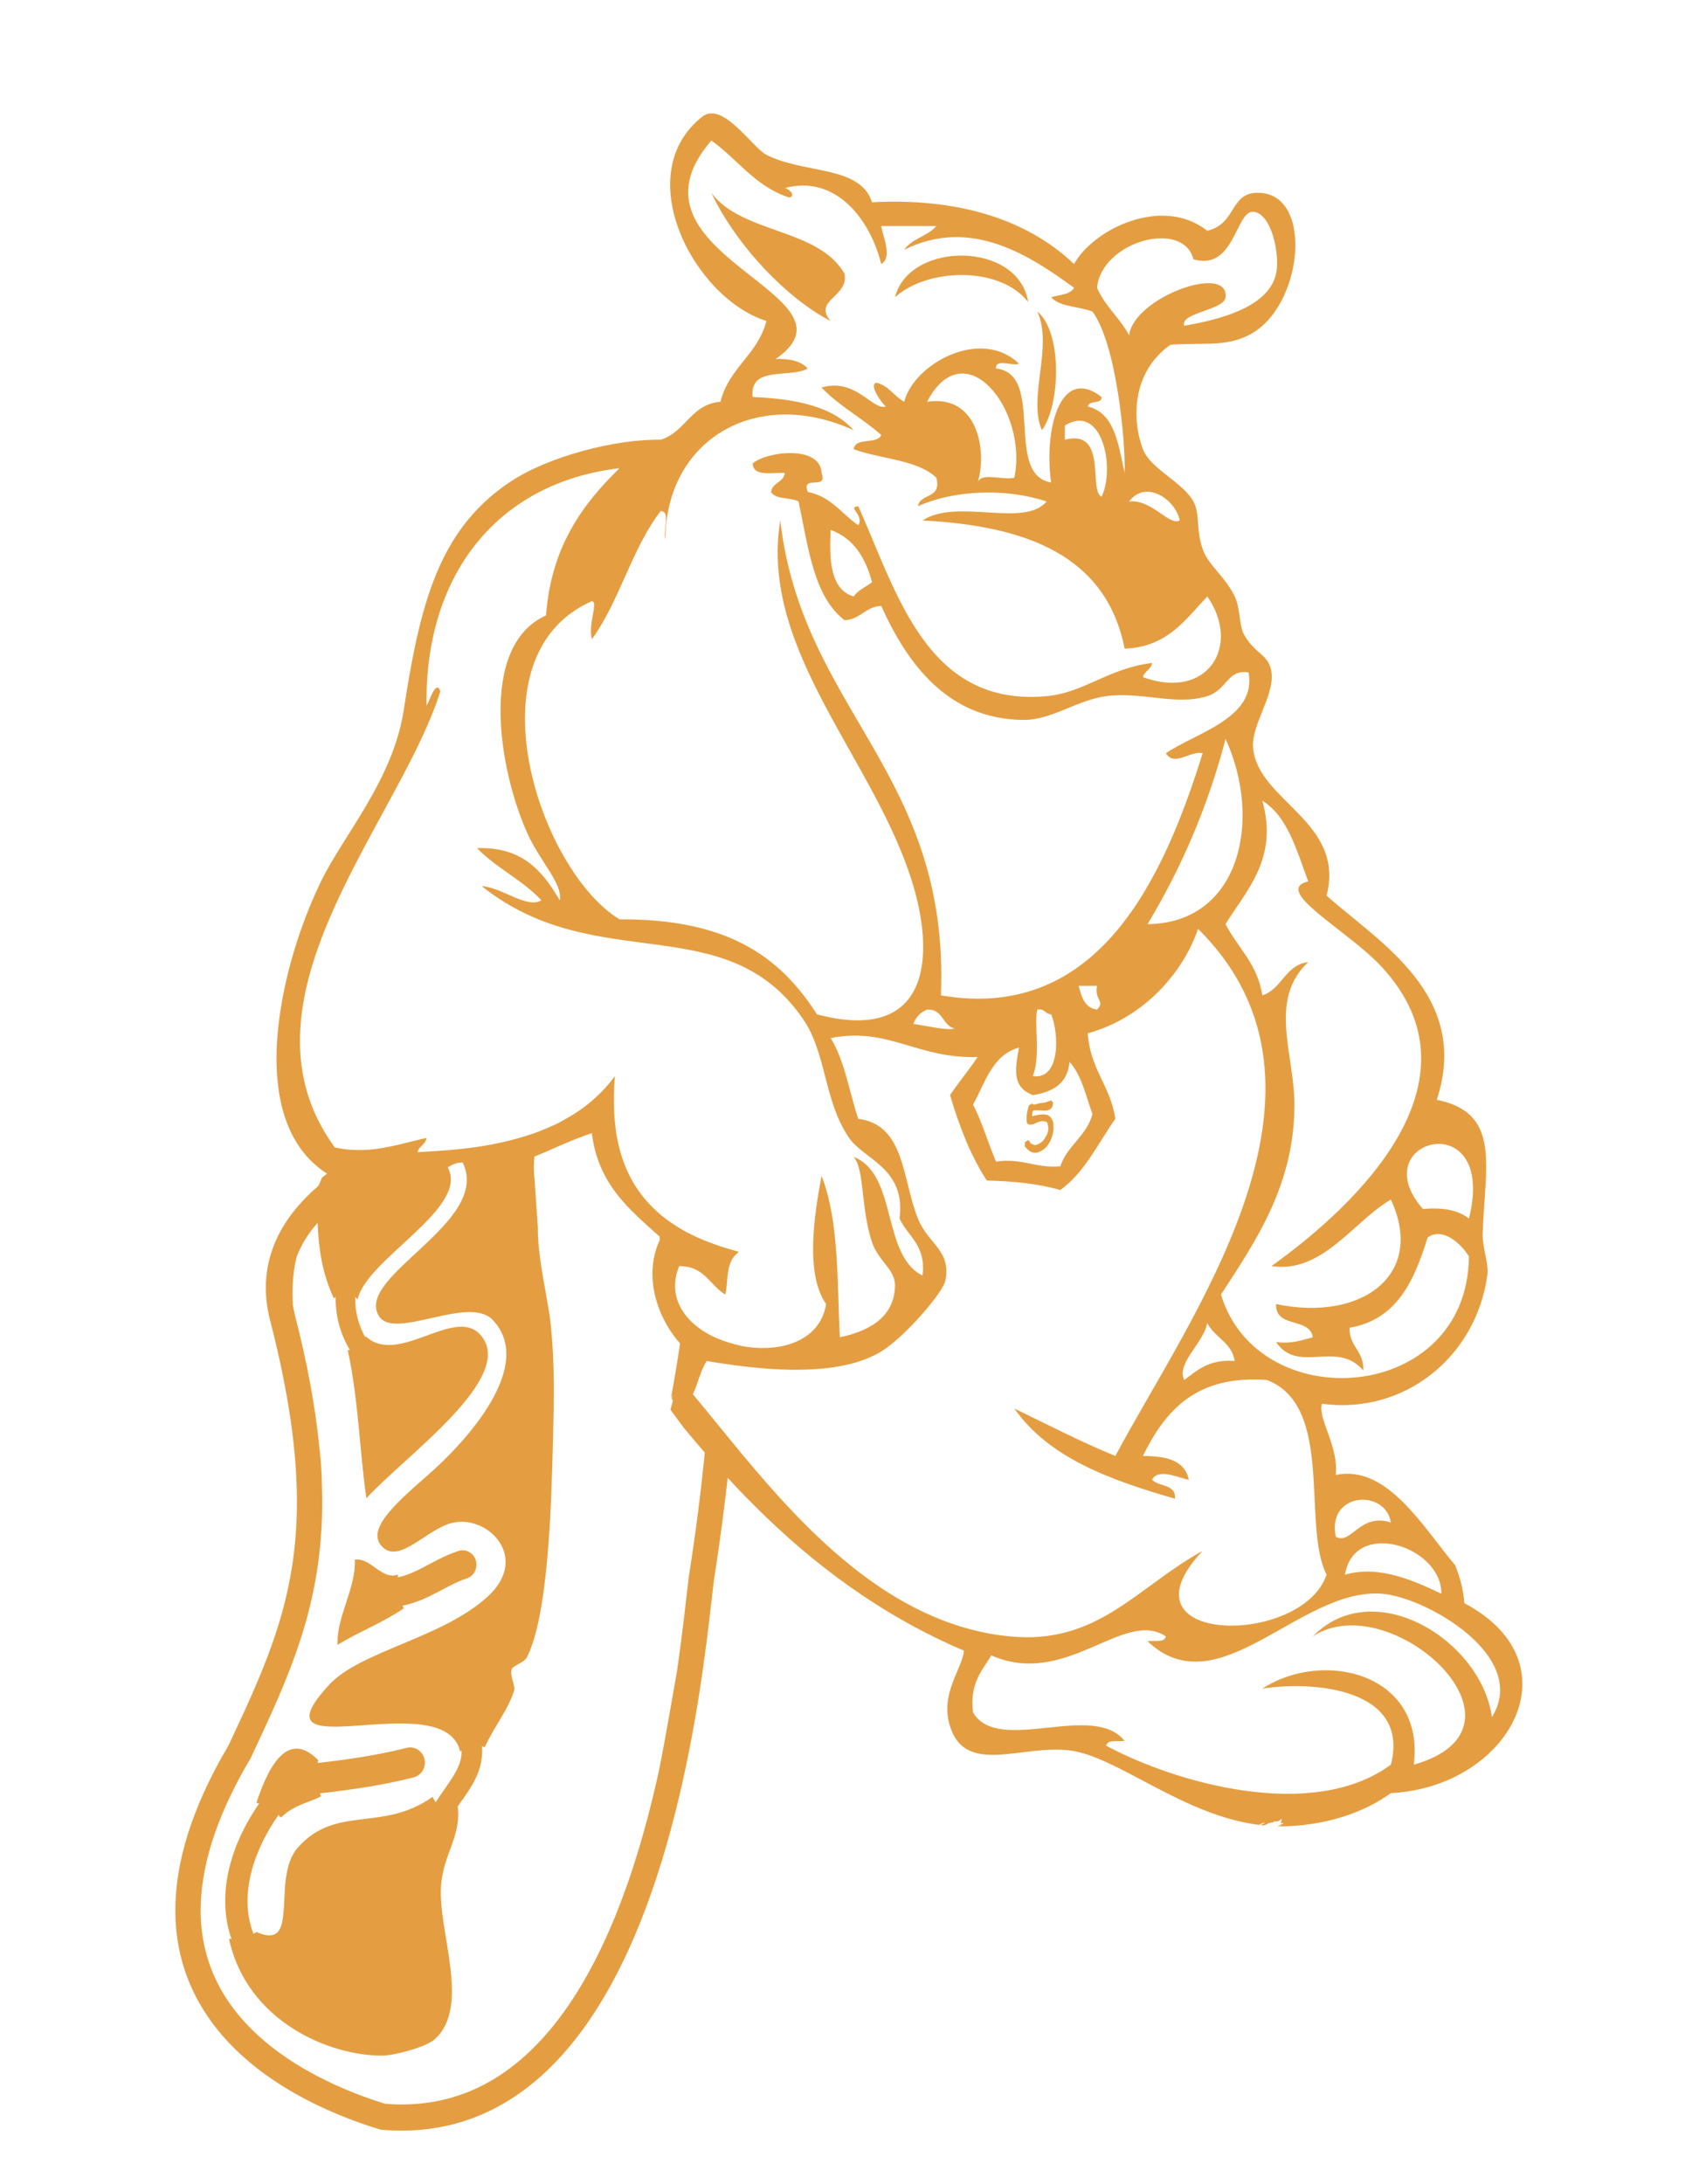 <svg width="193" height="249" viewBox="0 0 193 249" fill="none" xmlns="http://www.w3.org/2000/svg">
<g clip-path="url(#clip0_27_3)">
<path d="M118.849 49.046C120.991 46.101 121.173 37.808 118.324 35.515C120.156 39.509 117.207 45.331 118.849 49.046Z" fill="#E49E41"/>
<path d="M117.276 34.432C116.214 27.497 103.722 27.432 102.086 33.888C105.873 30.486 114.119 30.351 117.276 34.432Z" fill="#E49E41"/>
<path d="M116.884 130.626V130.663C117.274 131.167 117.65 131.415 118.021 131.415H118.116C118.413 131.415 118.756 131.258 119.145 130.943C119.479 130.661 119.745 130.26 119.943 129.739C120.135 129.256 120.205 128.785 120.163 128.323C120.163 127.973 120.1 127.726 119.976 127.588C119.822 127.224 119.495 127.04 118.989 127.04C118.665 127.04 118.247 127.11 117.734 127.247L117.727 127.189V127.114C117.727 126.977 117.759 126.823 117.82 126.648C117.82 126.587 118.067 126.559 118.562 126.58L119.138 126.615C119.789 126.615 120.114 126.319 120.114 125.717L120.044 125.581L119.897 125.448C119.444 125.6 119.187 125.689 119.129 125.705C118.851 125.705 118.462 125.78 117.953 125.936C117.82 125.852 117.731 125.812 117.692 125.812C117.673 125.812 117.563 125.887 117.36 126.029C117.188 126.571 117.099 127.028 117.099 127.406V127.516C117.099 127.679 117.113 127.845 117.134 128.017C117.241 128.146 117.36 128.211 117.493 128.211H117.589L117.885 128.15C118.345 127.922 118.676 127.81 118.879 127.81C119.201 127.81 119.395 127.873 119.467 128.001L119.561 128.4C119.614 128.822 119.523 129.214 119.29 129.567C119.057 130.071 118.66 130.393 118.105 130.537H118.088C117.967 130.537 117.783 130.46 117.533 130.311C117.433 130.094 117.356 129.987 117.293 129.987C117.244 129.987 117.148 130.038 117.006 130.145L116.875 130.255V130.29L116.919 130.365L116.884 130.626Z" fill="#E49E41"/>
<path d="M96.324 31.184C93.319 25.985 84.627 26.669 81.137 21.979C84.063 28.158 89.952 34.157 94.754 36.595C92.652 34.213 96.919 33.811 96.324 31.184Z" fill="#E49E41"/>
<path d="M46.05 183.355L45.917 183.042C47.371 182.757 48.633 182.165 49.772 181.577C51.028 180.919 52.157 180.284 53.237 179.939C54.072 179.668 54.539 178.744 54.278 177.878C54.017 177.013 53.12 176.534 52.285 176.805C50.789 177.293 49.518 178.035 48.342 178.644C47.285 179.199 46.314 179.626 45.369 179.815L45.392 179.495C43.577 180.191 42.245 177.491 40.481 177.808C40.584 181.161 38.409 184.171 38.49 187.52C41.036 185.952 43.481 185.091 46.05 183.355Z" fill="#E49E41"/>
<path d="M144.556 207.953L144.619 207.864C144.761 207.792 144.868 207.862 144.969 207.757L145.228 207.761C145.251 207.726 145.179 207.722 145.33 207.656C145.494 207.621 145.61 207.621 145.659 207.64C145.666 207.642 145.678 207.645 145.683 207.647C145.93 207.542 146.25 207.421 145.979 207.416C146.537 207.234 145.797 207.974 146.278 207.817L146.308 207.789L146.373 207.869L145.944 208.195L146.079 208.2C150.905 208.167 155.424 206.758 158.654 204.411C172.129 203.734 180.006 189.61 167.033 182.76C166.902 181.087 166.498 179.698 165.985 178.429C162.326 174.101 158.213 166.909 152.365 168.141C152.725 164.872 150.263 161.671 150.793 160.024C160.161 161.302 168.342 154.713 169.651 145.408C169.849 143.989 169.063 142.276 169.126 140.533C169.406 132.752 171.212 126.855 163.89 125.374C167.803 113.415 157.277 107.419 151.318 102.096C153.476 93.666 143.534 91.344 142.939 85.313C142.675 82.664 145.384 79.36 145.034 76.651C144.763 74.558 143.181 74.635 141.893 72.321C141.35 71.352 141.466 69.264 140.843 67.99C139.719 65.682 137.815 64.441 137.178 62.577C136.391 60.267 136.9 58.575 136.13 57.166C134.933 54.972 131.225 53.46 130.369 51.209C129.111 47.912 129.048 42.456 133.51 39.299C137.481 39.029 139.67 39.563 142.414 38.217C148.632 35.174 149.983 21.951 143.464 21.977C140.223 21.993 141.098 25.495 137.705 26.307C132.595 22.257 124.715 26.109 122.515 30.099C116.861 24.721 108.744 22.569 99.469 23.059C98.108 18.813 91.783 19.872 87.422 17.646C85.809 16.822 82.428 11.458 80.086 13.315C71.793 19.891 79.117 33.965 87.422 36.593C86.43 40.443 83.142 41.913 82.183 45.795C78.798 46.085 78.196 49.253 75.375 50.126C70.279 50.042 62.583 51.976 58.089 55C49.916 60.5 47.883 69.115 46.045 80.982C44.815 88.915 39.217 95.15 36.618 100.47C35.034 103.709 33.477 107.958 32.511 112.379C32.315 113.28 32.145 114.185 32.005 115.091C30.82 122.632 31.669 130.194 37.306 133.797C37.113 133.946 36.917 134.093 36.735 134.233C36.602 134.558 36.457 134.882 36.305 135.204C36.791 134.782 37.264 134.394 37.689 134.068L37.719 134.047L37.689 134.068C37.264 134.394 36.791 134.782 36.305 135.204C35.216 136.144 34.037 137.304 33.001 138.755C31.503 140.844 30.318 143.55 30.32 146.803C30.32 148.005 30.481 149.272 30.831 150.595L30.827 150.583C32.98 158.936 33.867 165.565 33.867 171.193C33.865 176.744 33.008 181.332 31.608 185.723C30.215 190.1 28.265 194.293 26.067 198.969C21.78 206.212 20 212.428 20 217.757C19.995 221.885 21.076 225.448 22.791 228.435C25.364 232.919 29.305 236.104 33.162 238.37C37.026 240.633 40.837 241.989 43.256 242.731L43.399 242.775L43.548 242.789C44.316 242.855 45.069 242.885 45.811 242.885C49.659 242.89 53.136 242.01 56.218 240.456C61.622 237.733 65.792 233.001 69.044 227.417C73.923 219.031 76.8 208.667 78.592 199.653C79.486 195.147 80.104 190.985 80.545 187.58C80.986 184.183 81.255 181.532 81.441 180.135C82.088 175.96 82.601 172.089 83.009 168.461C83.264 168.736 83.513 169.023 83.772 169.299C84.531 170.106 85.303 170.892 86.085 171.672C92.844 178.408 100.551 184.16 109.945 188.168C109.815 190.205 107.152 193.043 108.375 196.832C110.186 202.432 116.509 198.871 121.995 199.541C127.431 200.201 134.858 206.926 143.583 208.03L143.835 207.922L143.797 207.92C143.961 207.845 144.157 207.773 144.269 207.789C144.241 207.887 143.811 207.957 143.982 208.016C143.683 208.144 144.049 207.887 143.753 207.985L143.839 208.065L144.084 208.1L144.556 207.953ZM20.943 219.43C20.88 218.306 20.915 217.167 21.045 216.014C20.915 217.167 20.88 218.306 20.943 219.43C20.989 220.275 21.097 221.11 21.258 221.941C21.097 221.11 20.989 220.275 20.943 219.43ZM164.412 181.679C161.388 180.256 157.342 178.361 153.415 179.514C154.468 173.086 164.445 176.252 164.412 181.679ZM158.654 173.559C155.079 172.414 154.127 176.187 152.368 175.183C151.311 170.099 158.021 169.679 158.654 173.559ZM167.558 138.912C166.368 137.974 164.629 137.605 162.317 137.829C155.301 129.87 170.857 125.733 167.558 138.912ZM143.989 91.272C146.922 93.111 147.895 96.977 149.225 100.475C145.015 101.48 153.749 106.049 157.606 110.221C169.627 123.22 154.827 137.332 145.034 144.327C150.804 145.235 154.402 139.217 158.651 136.749C162.662 145.359 155.273 150.709 145.557 148.658C145.447 151.477 149.39 150.109 149.747 152.445C148.494 152.774 147.358 153.224 145.557 152.989C148.067 156.713 152.48 152.678 155.508 156.237C155.599 153.978 153.903 153.567 153.936 151.362C159.333 150.448 161.325 146.005 162.84 141.079C164.576 139.812 166.736 141.849 167.555 143.242C167.397 160.017 143.536 161.678 139.271 147.573C143.314 141.387 147.65 135.015 147.65 125.92C147.65 120.17 144.623 113.985 149.222 109.677C146.567 109.999 146.261 112.75 143.986 113.467C143.447 109.869 141.184 108.058 139.793 105.347C142.157 101.49 145.848 97.91 143.989 91.272ZM140.843 155.152C137.999 154.918 136.592 156.171 135.085 157.319C134.133 155.415 137.294 153.124 137.705 150.821C138.54 152.48 140.482 152.998 140.843 155.152ZM130.894 105.349C134.648 99.126 137.714 92.182 139.798 84.235C144.068 93.584 141.368 105.26 130.894 105.349ZM134.562 59.333C133.37 59.994 131.365 56.876 128.799 57.17C130.745 54.562 134.163 57.049 134.562 59.333ZM136.13 29.558C140.808 30.937 140.951 24.039 142.941 24.144C145.008 24.256 146.037 28.974 145.559 31.184C144.698 35.151 138.776 36.485 135.085 37.136C134.564 35.631 139.646 35.379 139.796 33.886C140.185 29.978 129.319 33.912 128.799 38.217C127.735 36.247 126.052 34.922 125.133 32.803C125.639 27.521 134.954 24.956 136.13 29.558ZM75.375 58.251C76.532 58.318 75.599 60.547 75.9 61.499C75.939 50.149 86.29 43.975 97.373 49.046C94.958 46.309 90.719 45.457 85.851 45.256C85.483 41.626 90.117 43.168 92.135 42.008C91.374 41.171 90.093 40.87 88.469 40.926C99.186 33.566 69.821 29.121 81.138 16.022C84.143 18.15 86.162 21.295 90.042 22.52C90.777 22.329 90.086 21.566 89.519 21.435C95.392 19.881 99.268 25.071 100.519 30.099C101.867 29.355 100.635 26.781 100.519 25.766H106.805C105.834 26.93 103.998 27.196 103.137 28.475C110.806 24.651 117.58 29.231 122.517 32.806C122.074 33.613 120.83 33.592 119.899 33.888C120.912 35.008 123.089 34.922 124.613 35.515C127.415 39.327 128.404 50.67 128.281 53.92C127.557 50.693 127.189 47.102 124.088 46.339C124.207 45.56 125.651 46.15 125.66 45.256C120.774 41.511 119.073 49.349 119.899 55C114.474 54.107 119.3 42.627 113.613 42.008C113.527 40.832 115.473 41.763 116.234 41.467C111.896 37.255 104.231 41.479 103.137 45.798C101.989 45.184 101.398 43.987 99.994 43.632C99.046 43.796 100.526 45.91 101.044 46.341C99.515 46.82 97.623 43.03 93.712 44.176C95.689 46.283 98.37 47.66 100.521 49.589C100.047 50.723 97.565 49.781 97.378 51.211C100.467 52.35 104.632 52.378 106.805 54.461C107.446 56.93 104.971 56.172 104.709 57.709C108.76 55.873 114.712 55.602 119.377 57.17C116.861 60.215 109.101 56.748 105.234 59.333C117.043 59.942 126.183 63.305 128.283 73.947C133.164 73.763 135.204 70.636 137.71 67.995C141.606 73.578 137.801 79.883 130.376 77.197C130.56 76.486 131.298 76.346 131.426 75.571C126.363 76.206 123.677 78.966 119.379 79.36C105.748 80.618 102.343 67.654 97.905 57.709C96.552 57.84 98.624 58.643 97.905 59.872C95.999 58.594 94.802 56.582 92.14 56.085C91.37 54.025 94.48 55.978 93.712 53.922C93.596 50.695 87.394 51.458 85.856 52.84C85.931 54.387 88.04 53.829 89.522 53.922C89.368 55.024 88.105 54.984 87.949 56.085C88.479 56.981 90.175 56.671 91.09 57.168C92.184 62.353 92.814 68.016 96.33 70.699C98.176 70.627 98.673 69.152 100.521 69.077C103.519 75.755 108.191 82.02 116.756 82.069C119.965 82.09 122.786 79.825 126.183 79.36C130.196 78.817 134.158 80.478 137.71 79.36C140.003 78.639 139.973 76.276 142.421 76.654C143.37 81.85 136.506 83.486 132.994 85.859C133.911 87.459 135.785 85.544 137.185 85.859C132.712 100.199 125.25 116.558 107.33 113.467C108.34 88.064 91.528 81.075 88.999 59.331C86.563 74.313 99.984 86.736 104.187 101.014C106.77 109.789 105.563 118.915 93.187 115.632C88.803 108.767 82.673 104.74 70.664 104.801C61.512 99.215 53.392 74.745 67.521 68.529C68.27 68.653 67.035 71.226 67.521 72.86C70.671 68.545 72.096 62.437 75.375 58.251ZM125.656 56.624C124.118 55.971 126.386 48.845 121.465 50.128V48.507C125.67 45.91 127.254 53.255 125.656 56.624ZM105.752 45.8C110.004 37.629 117.291 46.684 115.704 54.461C114.451 54.79 111.903 53.782 111.516 55.003C112.566 51.78 111.749 44.897 105.752 45.8ZM99.469 66.371C98.771 66.91 97.889 67.262 97.373 67.995C94.795 67.234 94.555 64.049 94.753 60.416C97.348 61.345 98.715 63.538 99.469 66.371ZM117.802 124.839C120.086 124.489 121.787 123.542 121.992 121.048C123.355 122.522 123.857 124.891 124.61 127.005C123.927 129.546 121.757 130.551 120.945 132.957C118.086 133.202 116.64 131.991 113.611 132.418C112.703 130.29 112.029 127.915 110.993 125.92C112.388 123.393 113.196 120.257 116.231 119.424C115.72 122.193 115.527 123.918 117.802 124.839ZM118.324 115.093C119.171 114.937 119.225 115.604 119.897 115.634C120.779 117.674 121.031 123.138 117.802 122.672C118.735 120.476 117.918 116.425 118.324 115.093ZM123.04 112.382H125.133C124.823 114.113 126.115 114.062 125.133 115.093C123.74 114.904 123.364 113.67 123.04 112.382ZM108.895 117.256C108.002 117.496 105.493 116.911 104.18 116.717C104.474 115.938 104.996 115.399 105.752 115.095C107.591 114.993 107.477 116.922 108.895 117.256ZM34.478 115.093C34.609 114.192 34.775 113.289 34.987 112.382C37.754 100.575 47.139 88.586 50.231 78.819C49.762 77.354 48.968 79.96 48.66 80.445C48.413 65.75 56.552 55.038 70.659 53.376C66.445 57.502 62.88 62.294 62.28 70.158C54.505 73.634 56.923 87.903 60.185 95.059C61.662 98.302 64.191 100.717 63.85 102.638C61.937 99.385 59.657 96.508 54.421 96.685C56.591 98.956 59.629 100.33 61.755 102.638C60.087 103.625 57.268 101.158 54.946 101.016C68.046 111.469 82.757 103.298 91.608 116.178C94.289 120.065 93.964 125.516 96.848 129.709C98.582 132.227 103.347 133.137 102.609 138.914C103.568 140.993 105.65 141.908 105.23 145.412C100.519 143.058 102.427 133.872 97.373 131.877C98.652 133.398 98.15 137.647 99.469 141.618C100.157 143.697 102.094 144.724 102.087 146.493C102.073 149.736 99.758 151.61 95.803 152.447C95.474 146.759 95.782 139.25 93.708 134.042C92.861 138.594 91.834 145.237 94.23 148.66C93.614 152.485 89.9 153.922 86.082 153.635C85.569 153.593 85.051 153.53 84.54 153.427C84.393 153.399 84.258 153.35 84.113 153.318L83.856 153.248C83.376 153.126 82.904 152.989 82.447 152.816C82.036 152.664 81.623 152.508 81.238 152.312C80.216 151.799 79.306 151.15 78.595 150.387C78.336 150.107 78.107 149.811 77.906 149.503C76.959 148.063 76.667 146.311 77.472 144.33C77.647 144.325 77.785 144.353 77.944 144.365C78.175 144.386 78.401 144.404 78.604 144.456C79.766 144.733 80.478 145.478 81.187 146.229C81.6 146.663 82.018 147.092 82.519 147.438L82.711 147.575C83.07 146.546 82.743 144.507 83.728 143.231L83.908 143.049C84.022 142.927 84.134 142.806 84.281 142.701C84.141 142.666 84.008 142.624 83.873 142.587L83.665 142.526C83.163 142.388 82.669 142.234 82.186 142.078C81.745 141.933 81.308 141.777 80.884 141.614C79.988 141.268 79.127 140.89 78.315 140.459C78.053 140.321 77.806 140.169 77.554 140.018C77.16 139.784 76.775 139.539 76.408 139.278C75.846 138.888 75.319 138.461 74.819 138.002C72.488 135.853 70.869 132.976 70.272 129.037C70.248 128.888 70.241 128.724 70.223 128.573C69.933 128.405 69.637 128.244 69.338 128.106C68.403 127.663 67.423 127.38 66.496 127.313C67.425 127.378 68.403 127.663 69.338 128.106C69.637 128.244 69.933 128.405 70.223 128.573C70.167 128.169 70.12 127.754 70.09 127.327C70.045 126.722 70.029 126.088 70.029 125.437C70.027 124.578 70.055 123.691 70.134 122.751L70.139 122.679L70.08 122.749C69.462 123.598 68.757 124.359 67.997 125.063C67.53 125.497 67.033 125.908 66.513 126.291C65.878 126.76 65.194 127.182 64.485 127.574C64.158 127.754 63.848 127.95 63.507 128.118L63.456 128.143L63.204 128.248C62.77 128.454 62.32 128.636 61.865 128.818L61.776 128.855L61.309 129.564L61.116 129.858L60.896 130.187L61.116 129.858L61.309 129.564L61.776 128.857L61.459 128.99L61.419 129.004C61.055 129.144 60.684 129.268 60.306 129.392C58.318 130.043 56.16 130.514 53.85 130.827C53.171 130.922 52.468 130.99 51.766 131.058C51.908 131.216 52.032 131.373 52.151 131.531C52.032 131.375 51.908 131.216 51.766 131.058C51.129 131.121 50.478 131.165 49.825 131.207C49.414 131.235 49.015 131.27 48.595 131.291C48.266 131.303 47.951 131.333 47.62 131.347C47.804 130.635 48.537 130.493 48.665 129.721C47.69 129.933 46.77 130.173 45.867 130.393C44.922 130.624 43.994 130.824 43.049 130.955C42.503 131.034 41.945 131.081 41.376 131.097C40.372 131.128 39.329 131.058 38.191 130.806C34.53 125.787 33.711 120.478 34.478 115.093ZM77.589 153.152C77.857 153.448 78.13 153.721 78.41 153.971C78.422 153.791 78.431 153.619 78.443 153.439L78.781 153.675L78.443 153.439C78.431 153.619 78.422 153.789 78.413 153.971C78.133 153.721 77.857 153.448 77.589 153.152ZM78.378 154.463C78.137 155.119 77.902 155.817 77.673 156.531L77.657 156.57V156.568L77.673 156.531C77.902 155.817 78.137 155.119 78.378 154.463ZM63.237 128.351C63.08 128.491 62.929 128.636 62.782 128.811C62.929 128.636 63.08 128.491 63.237 128.351ZM62.49 129.245C62.373 129.424 62.257 129.606 62.152 129.814L62.049 129.987L62.149 129.814C62.254 129.606 62.371 129.427 62.49 129.245ZM60.927 131.324C60.082 131.746 59.051 132.185 57.898 132.651C59.048 132.185 60.082 131.746 60.927 131.324ZM48.525 134.329C48.495 134.324 48.635 134.32 48.859 134.32C48.635 134.32 48.492 134.322 48.525 134.329ZM48.324 133.239C48.35 133.566 48.394 133.869 48.469 134.128C48.394 133.869 48.35 133.566 48.324 133.239C49.008 132.896 49.727 132.579 50.45 132.252C49.727 132.579 49.008 132.899 48.324 133.239ZM48.278 131.856C48.037 132.308 47.839 132.747 47.755 133.12C47.837 132.747 48.035 132.308 48.278 131.856ZM47.277 134.096L47.263 134.287L47.277 134.096ZM46.843 134.021L46.838 134.028L46.843 134.021ZM39.406 136.469C40.242 135.829 41.345 135.164 42.587 134.504C41.343 135.164 40.239 135.832 39.406 136.469ZM40.557 146.57C40.44 146.136 40.083 145.793 39.623 145.732C39.549 145.723 39.472 145.72 39.397 145.725C39.472 145.72 39.546 145.723 39.623 145.732C40.083 145.793 40.44 146.136 40.557 146.57ZM33.736 139.649C32.073 143.175 31.832 146.738 32.222 150.205C31.83 146.74 32.073 143.175 33.736 139.649ZM27.023 199.48C29.235 194.433 31.254 189.713 32.754 185.088C31.254 189.713 29.235 194.433 27.023 199.48L27.338 199.681L27.007 199.515L27.334 199.679L27.023 199.48ZM33.988 185.518C31.597 192.877 27.973 200.351 24.345 208.907C27.973 200.351 31.597 192.877 33.988 185.518ZM31.552 234.746C35.626 237.901 39.773 239.52 43.772 239.961C39.77 239.523 35.624 237.901 31.552 234.746ZM45.776 240.092C45.202 240.083 44.624 240.043 44.045 239.987C44.624 240.041 45.202 240.08 45.776 240.092ZM67.196 229.13C66.937 229.524 66.671 229.912 66.398 230.29C65.705 231.249 64.959 232.163 64.158 233.029C64.959 232.163 65.705 231.246 66.398 230.29C66.671 229.912 66.937 229.524 67.196 229.13C71.084 223.21 73.506 215.48 75.326 207.465C73.508 215.48 71.084 223.208 67.196 229.13ZM78.721 182.403C78.793 182.039 79.138 181.805 79.488 181.882C79.138 181.808 78.793 182.039 78.721 182.403ZM80.391 180.004L80.006 179.943L80.025 179.946L80.006 179.943L80.394 179.997L80.027 179.948L80.391 180.004ZM78.578 179.701L78.576 179.719L78.574 179.74C78.319 181.693 77.939 185.604 77.209 190.586C77.092 191.372 76.971 192.177 76.835 193.012C76.518 194.998 76.138 197.114 75.697 199.305C76.138 197.117 76.518 194.998 76.835 193.012C76.971 192.179 77.092 191.374 77.209 190.586C76.588 194.13 75.956 197.817 75.235 201.515C73.643 208.867 71.31 216.833 67.829 223.572C65.388 228.309 62.397 232.413 58.78 235.302C55.156 238.19 50.942 239.898 45.807 239.908C45.191 239.908 44.558 239.877 43.917 239.824C40.841 238.874 35.538 236.893 31.069 233.407C28.797 231.638 26.748 229.492 25.276 226.923C23.806 224.344 22.891 221.355 22.889 217.764C22.889 213.114 24.447 207.411 28.57 200.46L28.605 200.4L28.638 200.332C30.843 195.633 32.868 191.309 34.35 186.666C35.834 182.027 36.753 177.071 36.753 171.198C36.753 170.626 36.737 170.038 36.721 169.448C36.707 167.957 36.606 166.443 36.42 164.905C35.979 160.467 35.085 155.518 33.617 149.822V149.815V149.813C33.524 149.458 33.473 149.129 33.412 148.793C33.3 146.971 33.393 145.165 33.813 143.366C33.435 144.409 33.209 145.555 33.209 146.81C33.209 145.552 33.435 144.409 33.813 143.366C34.229 141.579 34.98 139.798 36.182 138.011L35.965 137.136L35.129 137.222L35.085 137.225C35.465 136.732 35.778 136.228 36.046 135.722C35.776 136.231 35.465 136.732 35.085 137.225L35.129 137.222C35.237 137.059 35.325 136.898 35.44 136.737C35.547 136.585 35.703 136.497 35.867 136.471C35.701 136.497 35.547 136.585 35.44 136.737C35.323 136.898 35.237 137.059 35.127 137.222L35.962 137.136L36.179 138.011C34.98 139.798 34.229 141.579 33.811 143.366C34.184 142.332 34.709 141.397 35.321 140.536C35.605 140.132 35.913 139.761 36.224 139.399C36.343 142.195 36.688 145.025 38.081 148.014L38.291 147.846C38.24 150 38.825 152.104 39.924 153.92L39.663 153.892C40.897 159.608 40.993 165.155 41.789 170.808C45.989 166.139 59.165 156.92 54.762 152.128C51.794 148.905 45.394 155.791 41.705 152.324L41.679 152.466C40.886 151.068 40.473 149.475 40.522 147.86L40.792 148.117C41.868 143.441 53.593 137.715 51.071 133.064C51.547 132.784 52.009 132.567 52.412 132.542L52.776 132.521C56.136 139.371 40.335 145.531 43.242 150.056C45.016 152.825 53.479 147.592 56.206 150.473C61.106 155.644 53.217 164.303 48.835 168.13C44.955 171.518 41.595 174.509 43.709 176.427C45.681 178.219 48.814 174.196 51.687 173.578C55.705 172.71 60.462 177.577 55.63 182.008C50.441 186.759 41.112 188.192 37.53 192.074C28.286 202.096 50.697 191.883 52.496 199.686L52.655 199.553C52.657 199.917 52.629 200.269 52.541 200.612C52.333 201.443 51.864 202.28 51.26 203.16C50.77 203.883 50.21 204.644 49.685 205.458C49.57 205.636 49.447 205.797 49.339 205.986C49.449 205.797 49.57 205.636 49.685 205.458L49.335 204.838C43.597 208.923 38.324 205.685 33.963 210.631C30.866 214.141 34.385 222.522 29.256 220.242L28.92 220.459L28.986 220.646L28.92 220.459C28.066 218.292 28.059 215.902 28.645 213.513C29.224 211.159 30.395 208.839 31.779 206.896L32.033 207.206C33.666 205.664 35.094 205.58 36.62 204.777L36.48 204.439C40.039 204.035 43.627 203.529 47.19 202.616C48.091 202.385 48.642 201.445 48.415 200.516C48.191 199.585 47.284 199.018 46.383 199.249C43.086 200.094 39.684 200.579 36.226 200.976L35.794 202.773L36.226 200.976L36.303 200.661C32.544 196.82 30.327 202.264 29.242 205.528L29.555 205.591C28.078 207.722 26.827 210.207 26.172 212.867C25.516 215.517 25.46 218.355 26.403 221.045L26.12 221.019C28.178 230.521 37.708 234.38 43.597 234.336C44.883 234.326 48.567 233.414 49.624 232.439C53.721 228.675 49.955 220.249 50.303 215.011C50.539 211.394 52.627 209.383 52.209 205.927C51.892 206.378 51.586 206.814 51.341 207.243C51.586 206.816 51.892 206.378 52.209 205.927C52.73 205.192 53.301 204.42 53.815 203.552C54.225 202.857 54.587 202.089 54.804 201.228C54.972 200.558 55.044 199.833 54.984 199.072L55.292 199.179C56.475 196.648 57.877 195.038 58.624 192.802C58.848 192.142 58.087 191.02 58.383 190.261C58.533 189.872 59.79 189.526 60.087 188.957C62.572 184.125 62.905 171.375 63.087 163.743C63.178 160.059 63.309 155.688 62.807 150.865C62.635 149.199 61.998 146.264 61.624 143.557V143.536C61.445 142.239 61.333 141.007 61.356 139.983C61.221 138.048 61.067 135.78 60.969 134.331C60.924 133.988 60.903 133.629 60.899 133.263C60.882 133.013 60.873 132.866 60.873 132.866L60.903 132.878C60.908 132.542 60.927 132.199 60.959 131.851C61.349 131.688 61.743 131.527 62.128 131.361C63.885 130.596 65.621 129.805 67.509 129.179C68.225 135.027 71.823 137.894 75.23 140.963L75.263 141.331C73.926 144.22 74.318 147.33 75.475 149.899C75.818 150.658 76.226 151.369 76.674 152.011C76.959 152.419 77.26 152.797 77.57 153.147C77.279 155.189 76.91 157.359 76.506 159.515C76.569 159.335 76.639 159.163 76.702 158.985L76.632 159.515L76.756 159.641C76.663 159.996 76.569 160.346 76.476 160.705L76.6 160.871C77.022 161.449 77.37 161.916 77.603 162.233C77.843 162.56 77.981 162.742 77.981 162.742C78.767 163.708 79.577 164.651 80.391 165.586C79.974 169.873 79.381 174.553 78.578 179.701ZM86.08 167.474C85.557 166.858 85.046 166.244 84.538 165.642C84.162 165.19 83.798 164.742 83.432 164.296C83.224 164.044 83.019 163.794 82.818 163.545C82.393 163.027 81.976 162.513 81.565 162.012C81.306 161.697 81.054 161.386 80.8 161.078C80.198 160.346 79.607 159.625 79.038 158.941C79.612 157.728 79.906 156.23 80.611 155.152C80.781 155.182 80.97 155.208 81.147 155.238C81.511 155.299 81.878 155.357 82.26 155.418C82.722 155.488 83.198 155.551 83.681 155.616L84.027 155.66C84.199 155.686 84.365 155.707 84.538 155.73C85.046 155.791 85.56 155.849 86.08 155.898C91.169 156.405 96.816 156.316 100.514 154.069C103.158 152.466 107.579 147.356 107.848 145.947C108.501 142.517 105.871 141.821 104.702 138.912C102.896 134.425 103.249 128.211 97.896 127.544C96.872 124.447 96.328 120.863 94.751 118.339C101.3 117.034 104.63 120.714 111.513 120.502C110.512 121.995 109.371 123.346 108.368 124.837C109.427 128.433 110.734 131.772 112.559 134.579C115.632 134.651 118.488 134.943 120.94 135.661C123.724 133.669 125.236 130.355 127.224 127.539C126.664 123.787 124.335 121.862 124.081 117.795C130.896 115.914 135.197 110.324 136.65 105.883C155.093 124.116 135.668 150.109 127.224 165.976C123.222 164.338 119.505 162.404 115.699 160.563C119.657 166.214 126.657 168.727 134.03 170.85C134.142 169.112 132.166 169.532 131.414 168.68C132.131 167.285 134.623 168.559 135.605 168.68C135.148 166.447 132.982 165.978 130.367 165.976C132.898 160.831 136.424 156.715 144.507 157.315C152.256 160.278 148.459 173.853 151.315 179.509C148.536 187.753 127.042 187.55 137.175 176.8C129.618 180.958 125.245 187.522 115.179 186.544C102.88 185.357 93.486 176.17 86.08 167.474ZM126.178 199.002C126.344 198.267 127.492 198.552 128.276 198.463C124.701 193.913 113.847 200.108 110.991 195.213C110.585 191.904 112.001 190.481 113.084 188.714C121.61 192.476 128.222 183.334 132.987 186.549C132.826 187.284 131.678 186.997 130.892 187.093C138.965 194.765 148.259 180.986 157.606 181.679C162.599 182.046 174.527 188.803 170.173 195.754C169 187.006 156.719 179.409 149.747 186.549C158.567 180.706 176.331 196.897 161.269 201.165C162.567 190.737 150.926 187.975 143.989 192.501C149.822 191.58 160.861 192.485 158.654 201.165C149.701 207.766 133.96 203.197 126.178 199.002Z" fill="#E49E41"/>
<path d="M35.082 137.22L35.124 137.218L35.082 137.22Z" fill="#E49E41"/>
<path d="M145.672 208.184H145.676L145.681 208.181L145.672 208.184Z" fill="#E49E41"/>
<path d="M156.623 235.236C156.6 235.241 156.6 235.241 156.623 235.236V235.236Z" fill="#E9A742"/>
<path d="M145.711 208.191L145.909 208.198H145.919C145.968 208.16 146.017 208.123 146.061 208.088C146.194 207.985 146.287 207.908 146.224 207.927L146.341 207.883L146.194 207.92L146.171 207.941L146.136 207.946H146.133L146.014 208.044L146.028 208.079L145.879 208.123L145.711 208.191Z" fill="#E49E41"/>
</g>
<defs>
<clipPath id="clip0_27_3">
<rect width="193" height="249" fill="white"/>
</clipPath>
</defs>
</svg>

